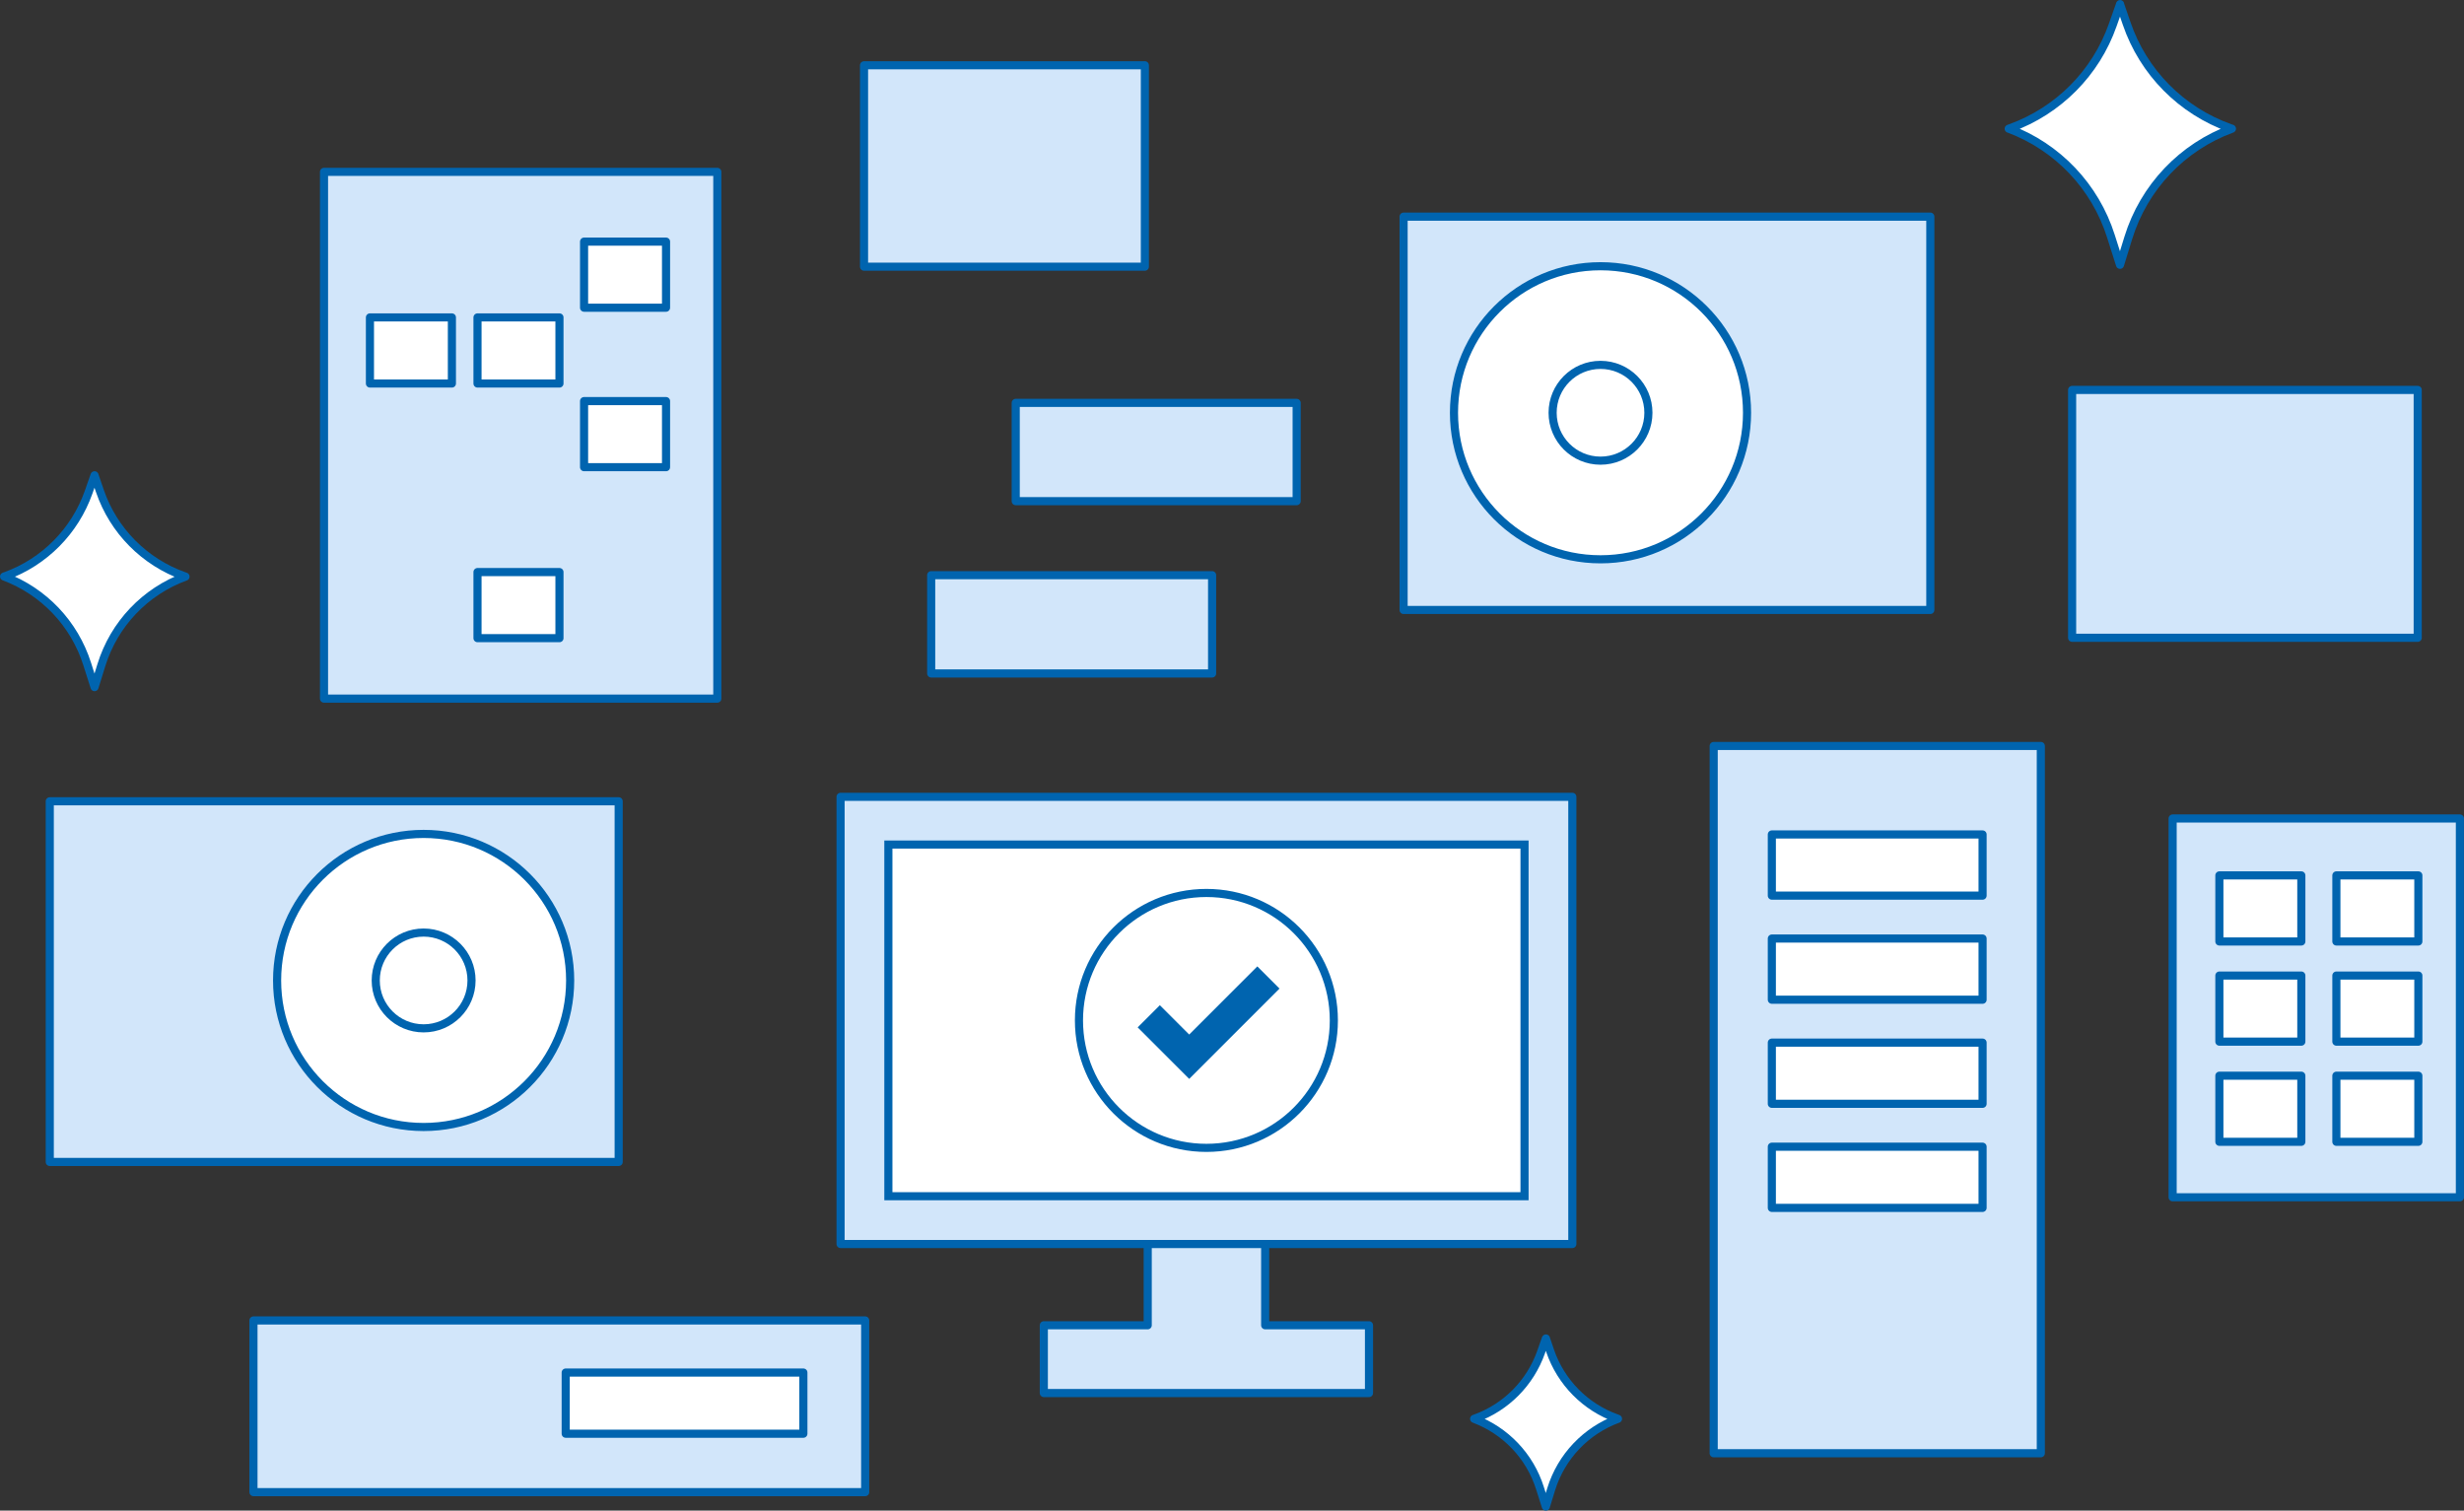 <?xml version="1.0" encoding="UTF-8"?>
<svg id="_レイヤー_2" data-name="レイヤー 2" xmlns="http://www.w3.org/2000/svg" viewBox="0 0 276.28 169.37">
  <rect x="0" y="0" width="276.28" height="169.37" fill="#333333" stroke="none"/>
  <defs>
    <style>
      .cls-1 {
        fill: #d2e6fa;
      }

      .cls-1, .cls-2, .cls-3, .cls-4, .cls-5 {
        stroke-width: .91px;
      }

      .cls-1, .cls-2, .cls-3, .cls-5 {
        stroke: #0064af;
      }

      .cls-1, .cls-5 {
        stroke-linecap: round;
        stroke-linejoin: round;
      }

      .cls-2 {
        fill: none;
      }

      .cls-2, .cls-3, .cls-4 {
        stroke-miterlimit: 10;
      }

      .cls-3, .cls-5 {
        fill: #fff;
      }

      .cls-4 {
        fill: #0064af;
        stroke: #fff;
      }
    </style>
  </defs>
  <g id="contenst">
    <g>
      <g>
        <polyline class="cls-1" points="128.69 139.62 128.69 148.59 117.04 148.59 117.04 156.19 153.5 156.19 153.5 148.59 141.86 148.59 141.86 139.62"/>
        <rect class="cls-1" x="94.25" y="89.34" width="82.05" height="50.14"/>
        <rect class="cls-3" x="115.56" y="78.74" width="39.43" height="71.33" transform="translate(249.68 -20.87) rotate(90)"/>
        <g>
          <circle class="cls-2" cx="135.27" cy="114.41" r="14.29"/>
          <polygon class="cls-4" points="133.34 121.61 126.92 115.19 130.05 112.06 133.34 115.35 140.98 107.71 144.11 110.84 133.34 121.61"/>
        </g>
      </g>
      <rect class="cls-1" x="113.89" y="45.17" width="31.5" height="11.02"/>
      <rect class="cls-1" x="104.41" y="64.49" width="31.5" height="11.02"/>
      <rect class="cls-1" x="96.88" y="7.32" width="31.49" height="22.58"/>
      <rect class="cls-1" x="232.34" y="43.72" width="38.75" height="27.79"/>
      <rect class="cls-1" x="28.42" y="148.05" width="68.59" height="19.25"/>
      <g>
        <rect class="cls-1" x="5.58" y="89.84" width="63.79" height="40.44"/>
        <circle class="cls-5" cx="47.5" cy="109.93" r="16.43"/>
        <circle class="cls-5" cx="47.5" cy="109.93" r="5.37"/>
      </g>
      <g>
        <rect class="cls-1" x="238.49" y="96.9" width="42.47" height="32.21" transform="translate(372.72 -146.72) rotate(90)"/>
        <g>
          <rect class="cls-5" x="248.85" y="98.15" width="9.19" height="7.41"/>
          <rect class="cls-5" x="261.97" y="98.15" width="9.19" height="7.41"/>
          <rect class="cls-5" x="248.85" y="109.38" width="9.19" height="7.41"/>
          <rect class="cls-5" x="261.97" y="109.38" width="9.19" height="7.41"/>
          <rect class="cls-5" x="248.85" y="120.61" width="9.19" height="7.41"/>
          <rect class="cls-5" x="261.97" y="120.61" width="9.19" height="7.41"/>
        </g>
      </g>
      <g>
        <rect class="cls-1" x="164.86" y="16.81" width="44.1" height="59.06" transform="translate(233.25 -140.57) rotate(90)"/>
        <circle class="cls-5" cx="179.46" cy="46.28" r="16.43"/>
        <circle class="cls-5" cx="179.46" cy="46.28" r="5.37"/>
      </g>
      <g>
        <rect class="cls-1" x="36.33" y="19.27" width="44.1" height="59.06"/>
        <rect class="cls-5" x="41.48" y="35.59" width="9.19" height="7.41"/>
        <rect class="cls-5" x="53.54" y="35.59" width="9.19" height="7.41"/>
        <rect class="cls-5" x="53.54" y="64.14" width="9.19" height="7.41"/>
        <rect class="cls-5" x="65.49" y="27.09" width="9.19" height="7.41"/>
        <rect class="cls-5" x="65.49" y="44.97" width="9.19" height="7.41"/>
      </g>
      <g>
        <rect class="cls-1" x="170.83" y="104.95" width="79.3" height="36.68" transform="translate(333.78 -87.19) rotate(90)"/>
        <rect class="cls-5" x="198.67" y="93.56" width="23.63" height="6.86"/>
        <rect class="cls-5" x="198.67" y="105.23" width="23.63" height="6.86"/>
        <rect class="cls-5" x="198.67" y="116.9" width="23.63" height="6.86"/>
        <rect class="cls-5" x="198.67" y="128.57" width="23.63" height="6.86"/>
      </g>
      <rect class="cls-5" x="63.43" y="153.89" width="26.65" height="6.86"/>
      <path class="cls-5" d="M237.72.46l-.83,2.35c-1.89,5.37-6.09,9.6-11.44,11.54l-.22.08h.01c5.47,2.04,9.69,6.49,11.45,12.05l1.02,3.21.93-3.02c1.75-5.67,6.04-10.2,11.62-12.24h0s-.21-.07-.21-.07c-5.46-1.94-9.73-6.26-11.6-11.74l-.74-2.15Z"/>
      <path class="cls-5" d="M10.6,53.29l-.67,1.91c-1.54,4.36-4.95,7.8-9.29,9.38l-.18.06h0c4.44,1.66,7.87,5.27,9.31,9.79l.83,2.61.76-2.45c1.42-4.61,4.91-8.29,9.44-9.94h0s-.17-.06-.17-.06c-4.43-1.58-7.91-5.09-9.43-9.54l-.6-1.75Z"/>
      <path class="cls-5" d="M173.33,150.08l-.53,1.51c-1.22,3.46-3.92,6.19-7.37,7.44l-.14.05h0c3.52,1.32,6.25,4.18,7.38,7.77l.66,2.07.6-1.95c1.13-3.66,3.9-6.57,7.49-7.89h0s-.13-.05-.13-.05c-3.52-1.25-6.27-4.04-7.48-7.57l-.47-1.39Z"/>
    </g>
  </g>
</svg>